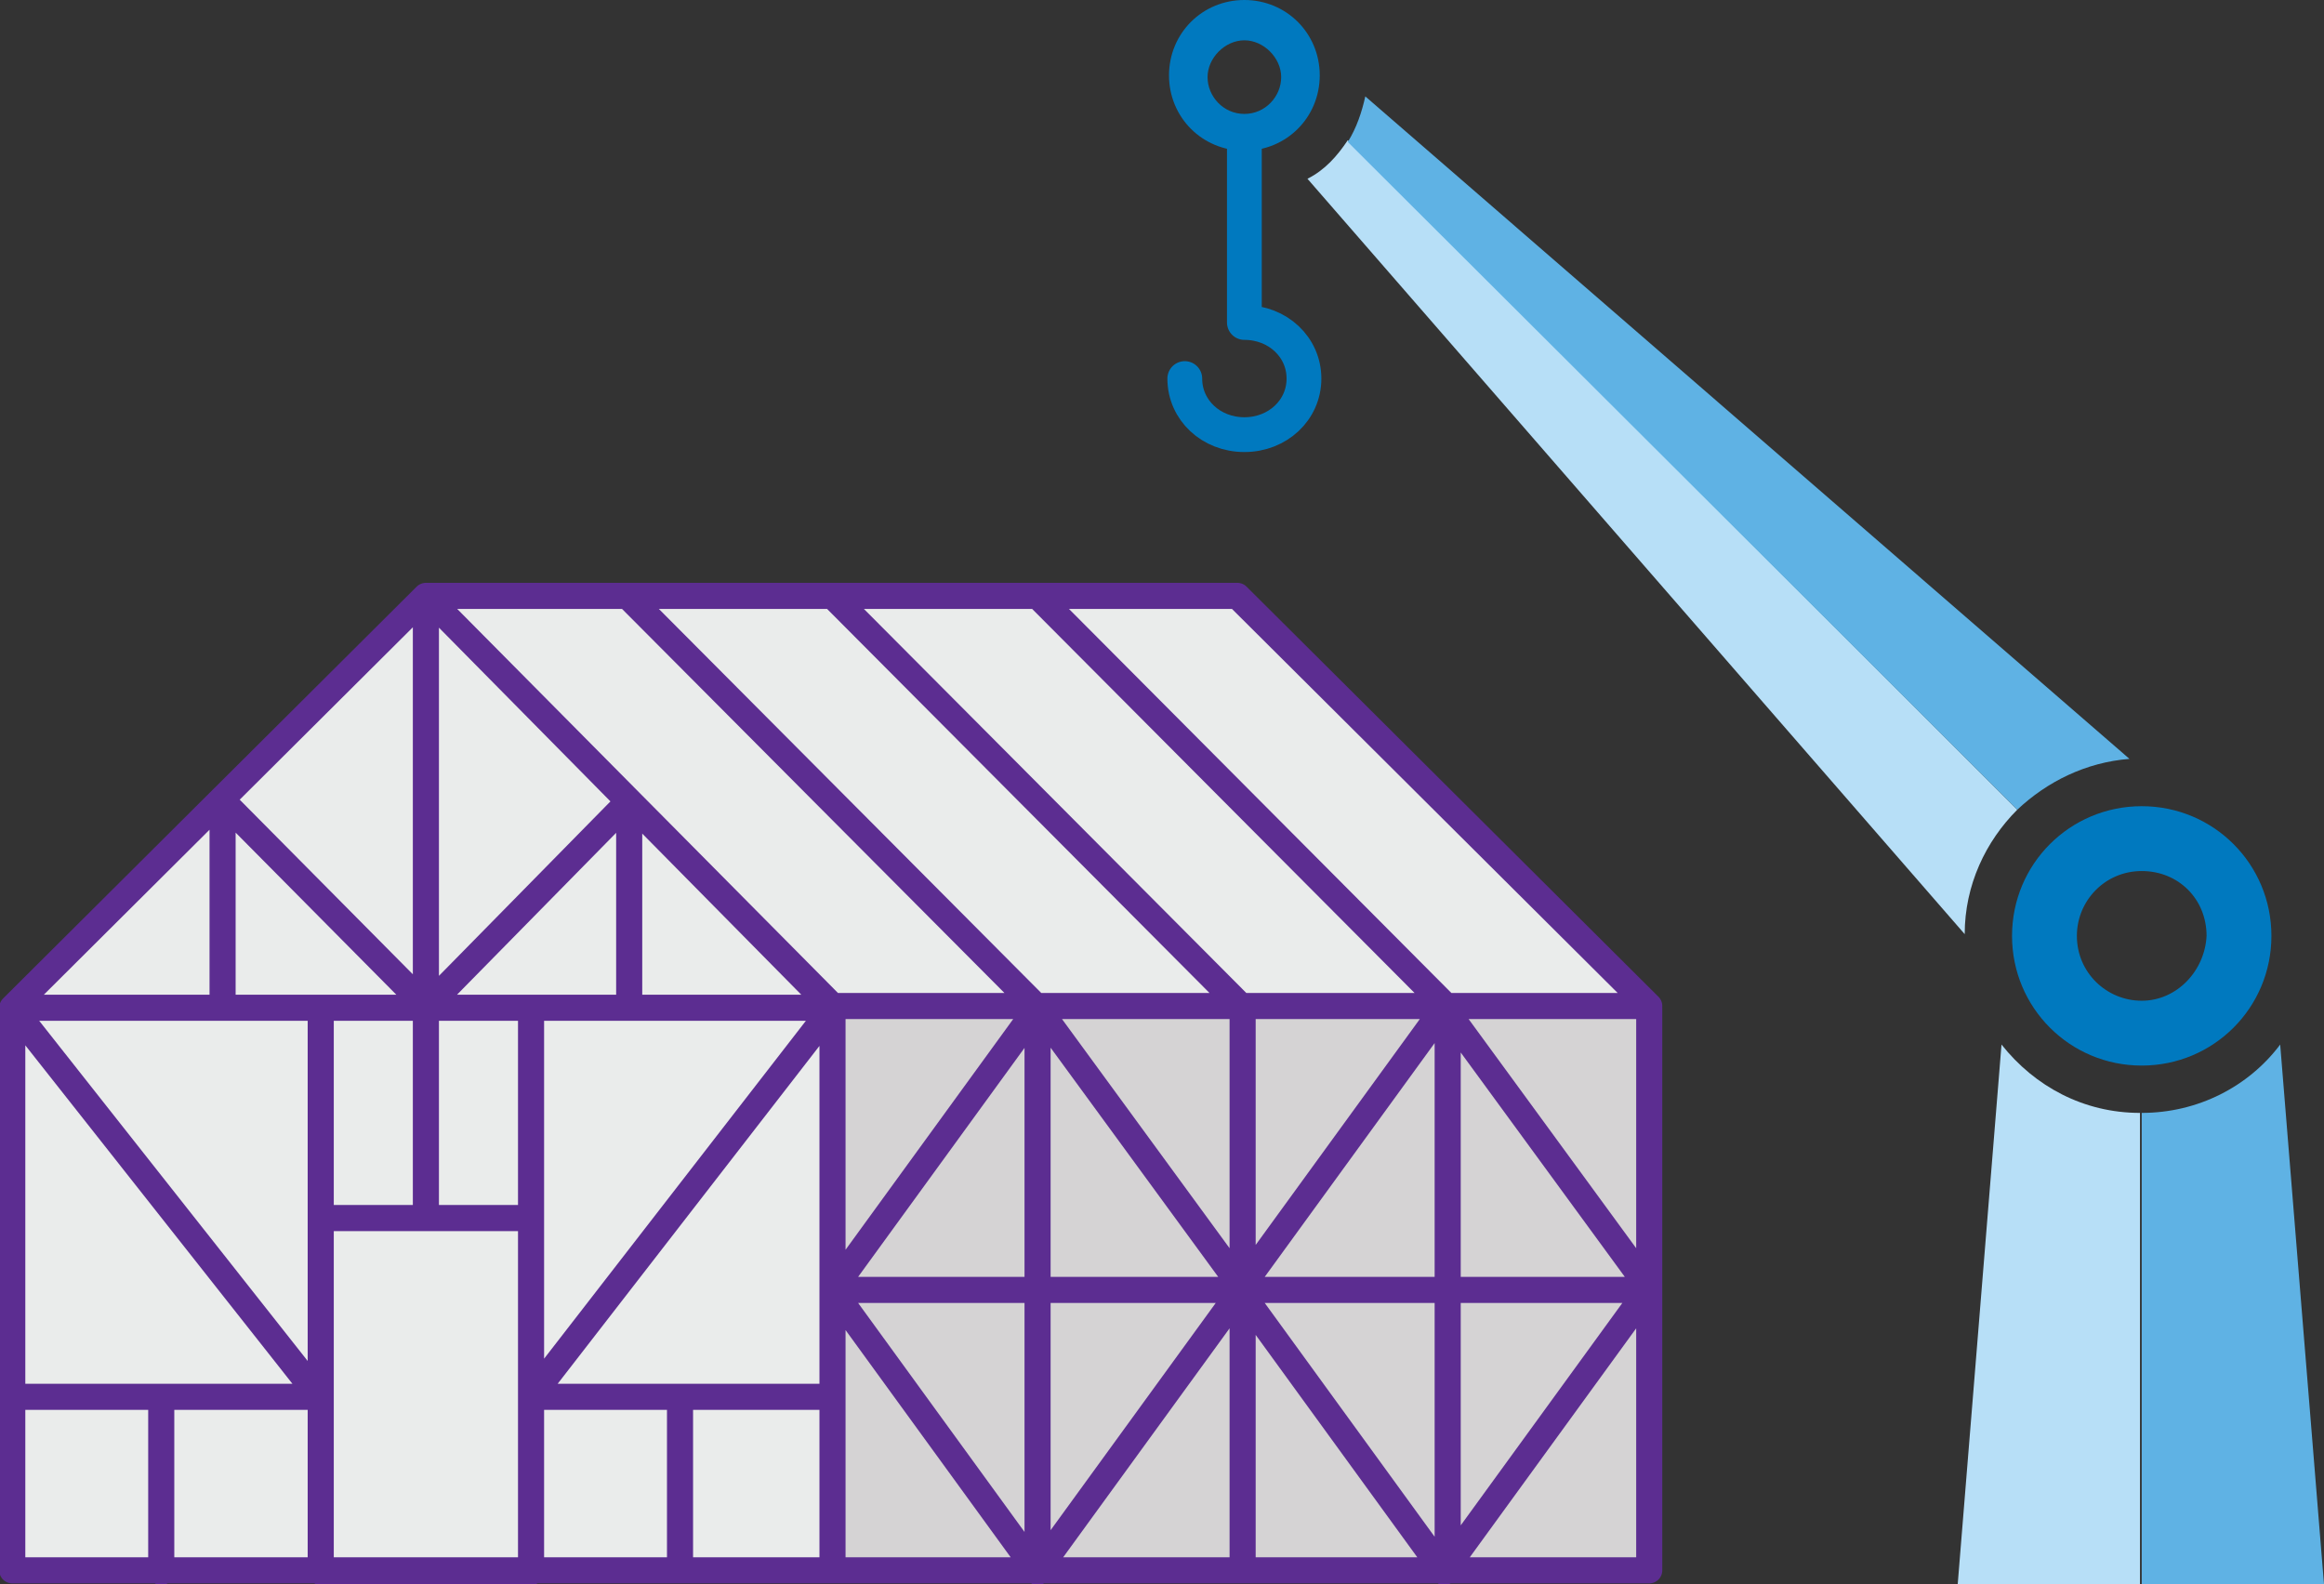 <?xml version="1.0" encoding="utf-8"?>
<!-- Generator: Adobe Illustrator 25.2.1, SVG Export Plug-In . SVG Version: 6.00 Build 0)  -->
<svg version="1.1" id="Layer_1" xmlns="http://www.w3.org/2000/svg" xmlns:xlink="http://www.w3.org/1999/xlink" x="0px" y="0px"
	 viewBox="0 0 132.6 90.4" style="enable-background:new 0 0 132.6 90.4;" xml:space="preserve">
<rect x="0" y="0" width="132.6" height="90.4" fill="#333333" stroke="none"/>
<style type="text/css">
	.st0{fill:#EAECEB;}
	.st1{fill:#D5D3D4;}
	
		.st2{clip-path:url(#SVGID_2_);fill:none;stroke:#5C2D91;stroke-width:1.489;stroke-linecap:round;stroke-linejoin:round;stroke-miterlimit:10;}
	.st3{clip-path:url(#SVGID_2_);fill:#B7DFF7;}
	.st4{clip-path:url(#SVGID_2_);fill:#5FB2E4;}
	.st5{clip-path:url(#SVGID_2_);fill:#0079BF;}
	
		.st6{clip-path:url(#SVGID_2_);fill:none;stroke:#0079BF;stroke-width:1.985;stroke-linecap:round;stroke-linejoin:round;stroke-miterlimit:10;}
</style>
<polygon class="st0" points="0.8,57.2 0.8,89.8 47.6,89.8 46.9,57.8 23.9,34.4 "/>
<polygon class="st0" points="25,34 48.2,57.8 94.4,57.8 70.6,33.9 "/>
<rect x="47.4" y="57.8" class="st1" width="46.4" height="32"/>
<g>
	<defs>
		<rect id="SVGID_1_" x="0" width="132.6" height="90.4"/>
	</defs>
	<clipPath id="SVGID_2_">
		<use xlink:href="#SVGID_1_"  style="overflow:visible;"/>
	</clipPath>
	<path class="st2" d="M82.4,89.6l11.7-16.1L82.4,57.5 M82.4,57.5L70.7,73.6l11.7,16.1 M59.2,89.6l11.7-16.1L59.2,57.5 M59.2,57.5
		L47.5,73.6l11.7,16.1 M47.5,73.6h46.6 M18.3,79.8L0.7,57.5 M12.7,57.5V45.7l11.6,11.7 M35.9,57.5V45.7L24.3,57.5 M24.3,34v23.4
		 M9.2,79.8v9.9 M38.8,79.7v9.9 M24.3,57.5v12 M0.7,79.7h16.8 M47.5,79.7H30.3l17.2-22.2 M30.3,57.5h-12v12h12V57.5z M30.3,69.5h-12
		v20.2h12V69.5z M82.6,89.6V57.5L59.2,34 M70.9,89.6V57.5L47.5,34 M35.9,34.1l23.3,23.4v32.2 M47.5,89.6h46.6V57.5 M0.7,89.6h46.8
		V57.5H0.7V89.6z M24.3,34h46.3l23.5,23.4H47.5L24.3,34z M24.3,34L0.7,57.5h46.8L24.3,34z"/>
	<path class="st3" d="M114.2,59.6l-2.5,30.8h10.4V63.5C118.9,63.5,116.1,62,114.2,59.6"/>
	<path class="st4" d="M130.1,59.6c-1.8,2.4-4.7,3.9-7.9,3.9v26.9h10.4L130.1,59.6z"/>
	<path class="st5" d="M122.2,57.1c-2,0-3.7-1.6-3.7-3.7c0-2,1.6-3.7,3.7-3.7s3.7,1.6,3.7,3.7C125.8,55.4,124.2,57.1,122.2,57.1
		 M122.2,46c-4.1,0-7.4,3.3-7.4,7.4s3.3,7.4,7.4,7.4c4.1,0,7.4-3.3,7.4-7.4S126.3,46,122.2,46"/>
	<path class="st5" d="M71,6.5c-1.2,0-2.1-1-2.1-2.1s1-2.1,2.1-2.1s2.1,1,2.1,2.1S72.2,6.5,71,6.5 M71,0c-2.4,0-4.3,1.9-4.3,4.3
		s1.9,4.3,4.3,4.3s4.3-1.9,4.3-4.3S73.4,0,71,0"/>
	<path class="st6" d="M71,7.7v10.7c1.9,0,3.4,1.4,3.4,3.2s-1.5,3.2-3.4,3.2s-3.4-1.4-3.4-3.2"/>
	<path class="st3" d="M76.9,8c-0.6,0.9-1.3,1.7-2.3,2.2l37.5,43.1c0-2.8,1.2-5.3,3-7.1L76.9,8z"/>
	<path class="st4" d="M115.1,46.2c1.7-1.6,3.9-2.7,6.4-2.9L77.9,5.5c-0.2,0.9-0.5,1.8-1,2.6L115.1,46.2z"/>
</g>
</svg>
